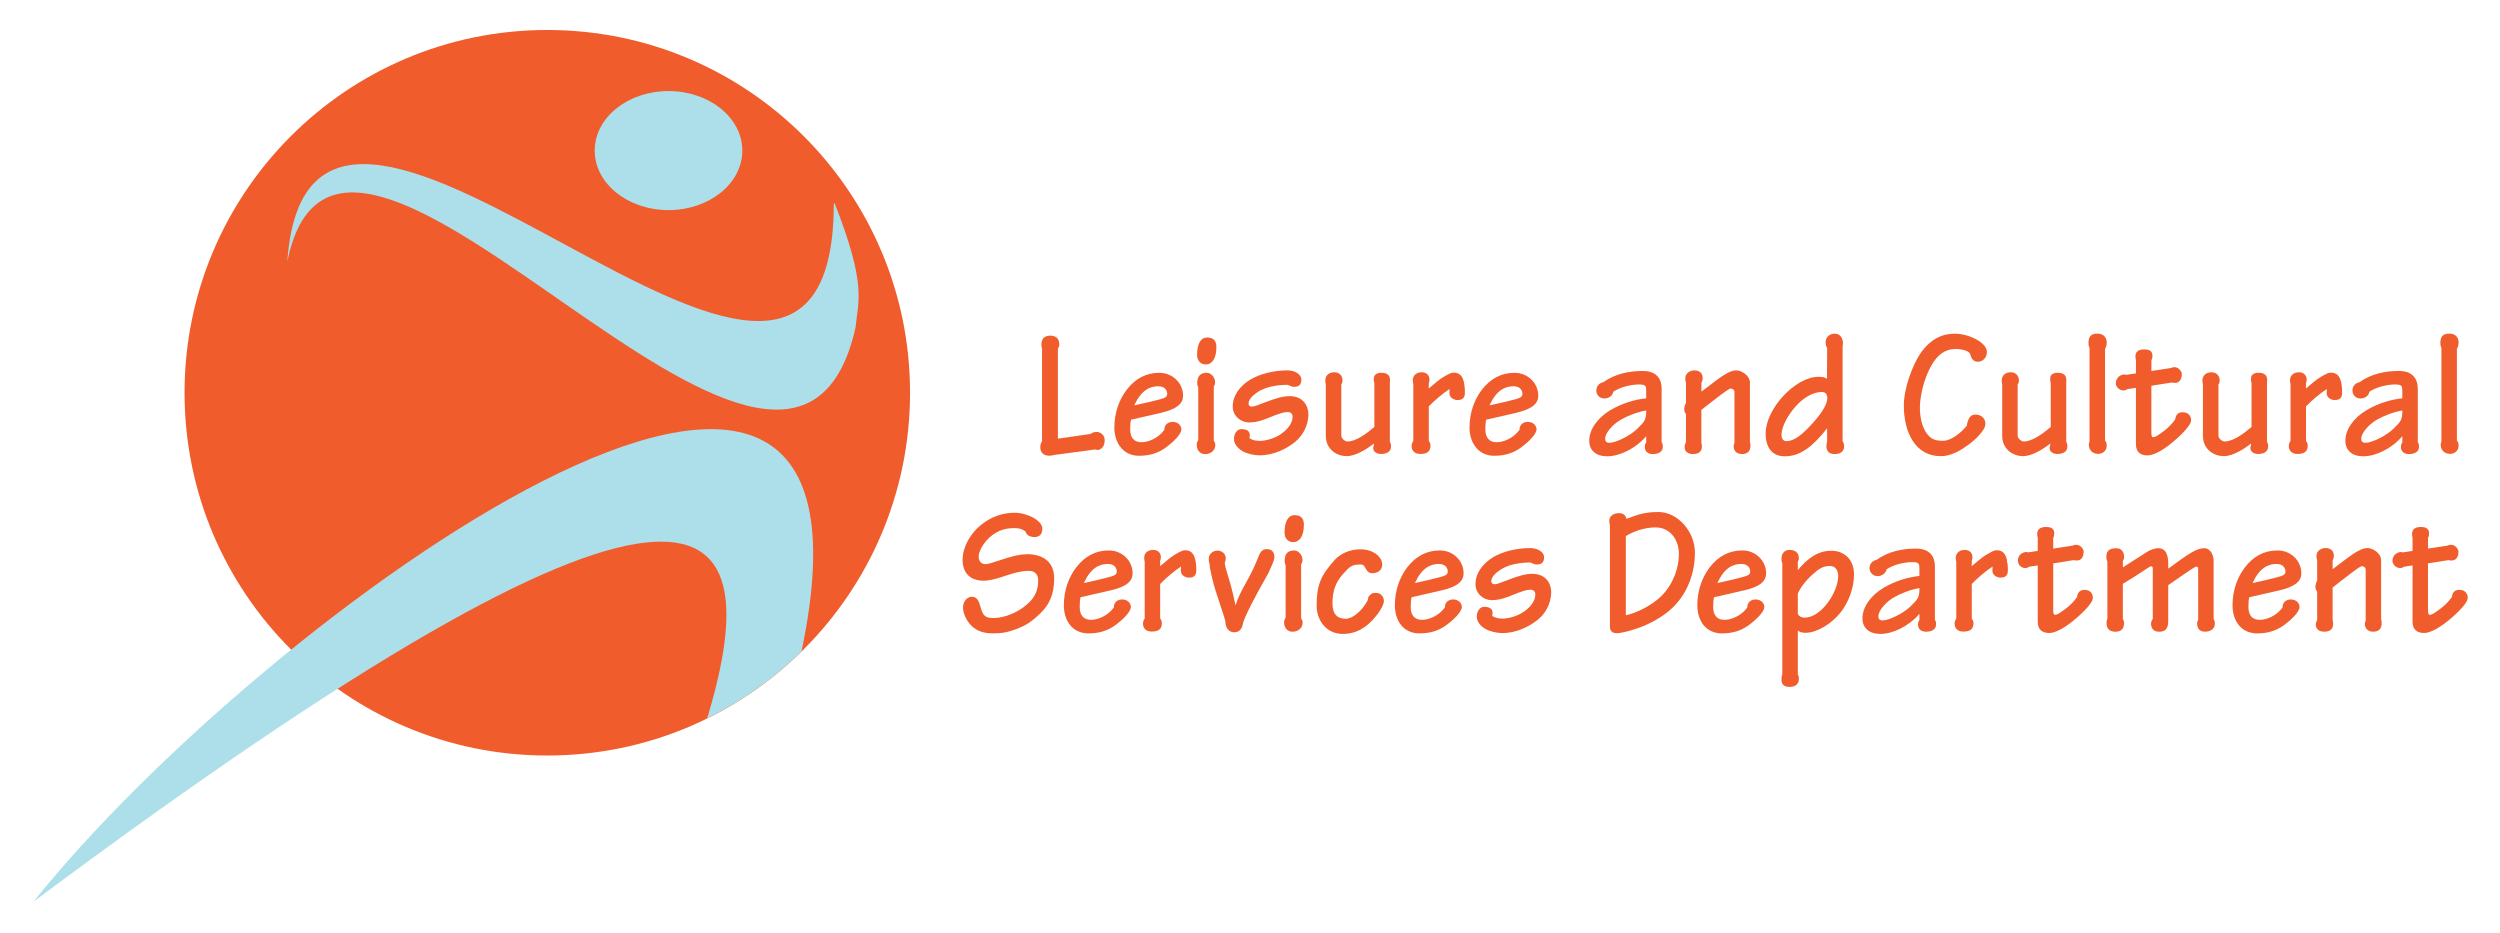 <?xml version="1.0" encoding="UTF-8"?>
<svg xmlns="http://www.w3.org/2000/svg" id="Layer_1" viewBox="0 0 666.89 248.78">
  <defs>
    <style>
      .cls-1 {
        fill: #f05c2c;
      }

      .cls-2 {
        fill: #addfea;
      }
    </style>
  </defs>
  <path class="cls-1" d="M145.99,201.54c53.44,0,96.77-43.33,96.77-96.77S199.44,8,145.99,8,49.23,51.32,49.23,104.77s43.33,96.77,96.76,96.77"></path>
  <path class="cls-2" d="M228.22,87.39C210.23,167.26,91.32-2.7,76.64,69.8c6.08-87.51,145.56,81.92,145.78-15.36l.19-.32c8.64,22.02,6.32,25.96,5.61,33.27"></path>
  <path class="cls-2" d="M178.33,56.05c10.87,0,19.69-7.11,19.69-15.88s-8.81-15.88-19.69-15.88-19.69,7.11-19.69,15.88,8.81,15.88,19.69,15.88"></path>
  <path class="cls-2" d="M188.63,191.64c9.34-4.59,17.82-10.64,25.17-17.86,28.31-133.94-143.7-9.72-204.86,66.74,177.26-132.14,197.28-106.91,179.69-48.88"></path>
  <path class="cls-1" d="M292.56,115.23c-.55,0-1.19.1-1.65.53l-8.71,1.26v-24.05c.18-.29.37-.54.37-1.02,0-1.02-.32-2.42-2.44-2.42-1.01,0-2.34.44-2.34,2.42,0,.43.05.72.18.92v24.82c-.37.48-.46,1.01-.46,1.68,0,1.41,1.01,2.19,2.35,2.19.5,0,.82-.05,1.37-.2l10.83-1.46.83.14c1.01-.19,1.79-1.01,1.79-2.66,0-1.35-1.11-2.12-2.11-2.17"></path>
  <path class="cls-1" d="M309.53,110.16c4.45-1.03,6.06-2.49,6.06-4.62,0-3.35-2.8-6.09-6.33-6.09s-6.46,1.54-8.79,4.63c-1.98,2.63-3.21,6.13-3.21,10.01s2.25,7.49,6.56,7.49c2.75,0,5.13-.63,7.46-2.41,1.84-1.39,3.86-3.39,3.86-4.65,0-.92-.83-1.98-2.34-1.98-1.15,0-2.24.72-2.2,2.13-1.65,2.28-4.35,3.3-6.09,3.3-2.02,0-3.02-1.26-3.02-3.4,0-1.16.05-1.89.23-2.62l7.83-1.79M308.98,103.04c2.06,0,2.38,1.46,2.38,2,0,.78-.5,1.07-1.7,1.42-1.6.43-3.93,1.02-6.96,1.65l-.1-.05c1.84-3.94,4.08-5.02,6.37-5.02"></path>
  <path class="cls-1" d="M322,90.03c-1.66,0-2.67,1.6-2.67,4.69,0,1.35.83,2.51,2.35,2.51s2.8-1.45,2.8-4.64c0-1.59-.69-2.56-2.48-2.56"></path>
  <path class="cls-1" d="M323.76,103.11c.14-.15.37-.48.37-1.16,0-1.4-1.19-2.51-2.2-2.51-1.51,0-2.57.67-2.57,2.81,0,.43.09.77.28,1.06v14.05c-.41.72-.41.97-.41,1.31,0,1.06.6,2.47,2.25,2.47,1.51,0,2.71-1.02,2.71-2.42,0-.43-.14-.77-.41-1.16v-14.44Z"></path>
  <path class="cls-1" d="M344.03,105.68c-1.97,0-3.85.63-6.27,1.54-1.85.71-3.13,1.24-3.77,1.24-.51,0-.92-.14-.92-.87,0-.87.73-1.84,2.33-2.95,1.98-1.36,4.96-1.98,8.12-1.98.78.34,1.15.53,1.65.53.83,0,1.98-.19,1.98-1.93,0-1.4-1.75-2.46-3.67-2.46-3.71,0-7.34.91-9.95,2.46-2.8,1.73-4.69,4.2-4.69,7.19,0,2.51,2.16,4.24,4.32,4.24,2.29,0,3.99-.72,6.14-1.59,1.79-.7,3.12-1.19,4.13-1.19.87,0,1.37.44,1.37,1.21,0,1.11-.5,2.52-2.2,3.97-1.97,1.74-4.76,2.52-6.54,2.52-1.55,0-2.25-.39-2.75-.73l.09-.77c0-1.36-1.15-1.64-2.34-1.64-.78,0-1.89.87-1.89,2.66,0,1.2.97,2.45,2.21,3.18,1.19.72,3.21,1.16,4.63,1.16,3.57,0,7.05-1.64,9.38-3.52,1.84-1.45,3.63-4.12,3.63-7.46,0-2.07-1.28-4.82-5-4.82"></path>
  <path class="cls-1" d="M370.74,102.1c.23-1.4-.14-2.66-2.2-2.66-1.6,0-2.06.72-2.06,1.59,0,.93,0,.54.14,1.07v11.79c-1.79,1.51-4.73,3.88-7.21,3.88-.51,0-1.61-.68-1.61-1.6v-13.58c.23-.34.32-.67.32-1.16,0-.92-.6-2.13-2.2-2.13-1.19,0-2.39.67-2.39,2.23,0,.29,0,.58.14.92v13.78c0,3.81,3.12,5.45,5.55,5.45s5.56-1.98,7.26-3.37v.53c-.5,1.04.18,2.26,1.92,2.26,1.15,0,2.67-.39,2.67-2.04,0-.44-.05-.82-.32-1.16v-15.78Z"></path>
  <path class="cls-1" d="M387.83,99.39c-.69,0-1.15.24-2.76,1.16-1.1.63-2.66,1.98-3.94,3.09v-1.35c.14-.53.19-.77.19-1.06,0-1.06-.74-1.93-2.06-1.93-1.06,0-2.39.58-2.39,2.13,0,.38.05.67.14,1.06v15.12c-.27.38-.46.92-.46,1.35,0,1.21.78,2.14,2.3,2.14,1.79,0,2.75-.59,2.75-2.28,0-.48-.23-.92-.46-1.2v-9.21c1.28-1.4,4.18-3.82,5.55-4.64-.05.63-.05.82-.05,1.11,0,1.26,1.28,1.84,2.16,1.84.64,0,1.97-.1,1.97-1.84,0-2.66-.37-5.47-2.93-5.47"></path>
  <path class="cls-1" d="M404.28,110.16c4.45-1.03,6.06-2.49,6.06-4.62,0-3.35-2.8-6.09-6.33-6.09s-6.46,1.54-8.8,4.63c-1.98,2.63-3.21,6.13-3.21,10.01s2.25,7.49,6.56,7.49c2.75,0,5.13-.63,7.46-2.41,1.84-1.39,3.86-3.39,3.86-4.65,0-.92-.82-1.98-2.34-1.98-1.15,0-2.25.72-2.2,2.13-1.65,2.28-4.35,3.3-6.09,3.3-2.02,0-3.02-1.26-3.02-3.4,0-1.16.05-1.89.23-2.62l7.83-1.79M403.74,103.04c2.06,0,2.38,1.46,2.38,2,0,.78-.51,1.07-1.7,1.42-1.61.43-3.94,1.02-6.96,1.65l-.1-.05c1.84-3.94,4.08-5.02,6.37-5.02"></path>
  <path class="cls-1" d="M443.26,103.73c0-2.37-1.11-4.77-5.04-4.77-3.38,0-7.21.63-10.56,3.02-.96.15-1.83.97-1.83,2.18,0,1.27.96,2.14,2.16,2.14s2.24-.82,2.37-1.8c1.65-1.16,4.57-1.94,6.89-1.94,1.78,0,1.88.49,1.88,1.65v2.04c-2.92.3-6.44,1.31-9.55,3.16-3.57,2.14-5.64,5.25-5.64,8.17,0,2.56,1.79,4.14,4.77,4.14,3.25,0,7.54-1.98,10.42-5.36v1.67c-.14.19-.37.48-.37,1.21,0,1.07.69,1.89,2.15,1.89,1.15,0,2.66-.39,2.66-1.99,0-.44-.05-.83-.32-1.16v-14.26M436.76,114.37c-1.78,1.8-5.71,3.75-7.44,3.75-.83,0-1.14-.39-1.14-1.12,0-1.39,1.87-3.72,4.15-5.02,1.73-1.02,4.43-2.09,6.8-2.48,0,2.45-.32,2.88-2.38,4.88"></path>
  <path class="cls-1" d="M466.82,102.19c0-2.13-2.38-3.39-3.62-3.39-2.39,0-5.33,2.71-9.33,5.66v-2.37c.15-.24.33-.63.33-1.22,0-.87-.41-2.07-2.25-2.07-1.15,0-2.39.77-2.39,2.17,0,.44.04.77.18,1.02v5.51c-.32.53-.46,1.16-.46,1.64,0,.44.09.92.46,1.3v7.54c-.18.34-.37.73-.37,1.26,0,1.01.73,1.88,2.2,1.88,1.05,0,2.43-.29,2.43-2.07,0-.39-.05-.67-.15-.92v-8.79c4-3.14,7.26-5.71,7.81-5.71.33,0,1.02.29,1.02.92v13.63c-.14.33-.23.58-.23.82,0,1.2.82,2.12,2.2,2.12s2.29-.63,2.29-2.22c0-.39,0-.67-.14-1.02v-15.7Z"></path>
  <path class="cls-1" d="M491.53,92.4c.05-.34.09-.59.09-.92,0-1.12-.63-2.48-2.24-2.48-1.06,0-2.38.73-2.38,2.28,0,.59.09,1.12.41,1.51l-.05,8.3c-.41-.48-1.37-.57-2.29-.57-6.22,0-14.07,8.58-14.07,15.11,0,3.78,1.75,6.09,5.09,6.09,2.06,0,3.9-.58,6-2.07,1.6-1.11,3.71-3.28,5.22-5.32h.09v3.47c-.09.29-.19.68-.19,1.26,0,1.06.55,2.07,2.21,2.07,1.46,0,2.52-.63,2.52-2.12,0-.29-.04-.77-.41-1.3v-25.3M483.19,113.27c-2.15,2.32-4.44,4.41-6.59,4.41-.96,0-1.37-.69-1.37-1.75,0-2,1.6-5.09,3.75-7.5,2.11-2.42,4.76-3.87,7-3.87,1.19,0,1.47.92,1.47,1.55,0,1.16-.64,3.24-4.26,7.16"></path>
  <path class="cls-1" d="M521.58,93.1c2.43,0,3.85.77,3.99,1.36.23,1.11.82,2.04,2.06,2.04s2.39-1.06,2.39-2.62c0-2.46-4.73-4.87-8.62-4.87-3.21,0-6.37,1.35-9.08,5.21-2.11,3.1-4.46,9.26-4.46,13.96,0,7.23,3.13,13.5,9.79,13.5,1.37,0,2.38-.2,4.35-1.11,2.02-1.01,4.54-2.89,5.78-4.3,1.24-1.36,1.83-2.28,1.83-3.3,0-1.21-.91-2.38-2.7-2.38-1.33,0-1.98,1.17-2.25,2.96-1.47,1.85-4.13,4.03-6.33,4.03s-3.21-.44-4.35-1.94c-.92-1.21-1.84-3.64-1.84-6.84,0-2.62.83-7.32,3.03-11.25,1.65-2.9,3.71-4.45,6.42-4.45"></path>
  <path class="cls-1" d="M551.16,102.1c.23-1.4-.14-2.66-2.2-2.66-1.6,0-2.06.72-2.06,1.59,0,.93,0,.54.15,1.07v11.79c-1.8,1.51-4.74,3.88-7.22,3.88-.5,0-1.61-.68-1.61-1.6v-13.58c.23-.34.33-.67.33-1.16,0-.92-.6-2.13-2.2-2.13-1.19,0-2.38.67-2.38,2.23,0,.29,0,.58.13.92v13.78c0,3.81,3.12,5.45,5.55,5.45s5.56-1.98,7.25-3.37v.53c-.5,1.04.19,2.26,1.93,2.26,1.15,0,2.67-.39,2.67-2.04,0-.44-.05-.82-.32-1.16v-15.78Z"></path>
  <path class="cls-1" d="M561.97,91.23c0-1.21-.92-2.23-2.34-2.23-1.56,0-2.52.44-2.52,2.52,0,.63.14,1.02.28,1.3v24.92c-.18.48-.18.72-.18.92,0,1.36.96,2.42,2.52,2.42,1.11,0,2.25-.78,2.25-2.18,0-.43,0-.87-.45-1.4v-24.48c.32-.44.45-.92.45-1.79"></path>
  <path class="cls-1" d="M582.19,109.97c-.97,0-1.79.48-1.93,1.89-.82,1.22-1.93,2.23-2.7,2.87-2.15,1.6-2.57,1.89-3.26,1.89-.41,0-.41-.82-.41-1.5v-12.22l5.51-.87c.32.14.69.1.82.1,1.11,0,1.79-.87,1.79-2.41,0-.43-.68-1.78-2.01-1.78-.32,0-.73.15-.96.24l-5.14.78v-2.9c.24-.33.28-.72.28-1.16,0-1.45-1.2-1.69-2.02-1.69-1.24-.05-2.52.3-2.52,1.84,0,.24,0,.63.14.97v3.58l-2.57.38-.5-.1c-1.15.06-2.3.88-2.3,2.42,0,.52.59,1.87,2.2,1.87.36-.07.59-.17.87-.37l2.29-.34v15c0,2.28,1.38,3.02,3.07,3.02,1.34,0,3.22-.87,5.41-2.48,2.3-1.75,6.24-5.25,6.24-6.9,0-.58-.27-2.13-2.29-2.13"></path>
  <path class="cls-1" d="M604.73,102.1c.23-1.4-.13-2.66-2.19-2.66-1.61,0-2.07.72-2.07,1.59,0,.93,0,.54.14,1.07v11.79c-1.79,1.51-4.73,3.88-7.21,3.88-.51,0-1.61-.68-1.61-1.6v-13.58c.23-.34.32-.67.32-1.16,0-.92-.6-2.13-2.21-2.13-1.19,0-2.39.67-2.39,2.23,0,.29,0,.58.14.92v13.78c0,3.81,3.12,5.45,5.56,5.45s5.56-1.98,7.25-3.37v.53c-.5,1.04.19,2.26,1.93,2.26,1.15,0,2.66-.39,2.66-2.04,0-.44-.04-.82-.32-1.16v-15.78Z"></path>
  <path class="cls-1" d="M621.83,99.39c-.69,0-1.14.24-2.75,1.16-1.11.63-2.67,1.98-3.95,3.09v-1.35c.15-.53.19-.77.19-1.06,0-1.06-.74-1.93-2.07-1.93-1.05,0-2.38.58-2.38,2.13,0,.38.05.67.14,1.06v15.12c-.28.38-.46.92-.46,1.35,0,1.21.78,2.14,2.3,2.14,1.78,0,2.75-.59,2.75-2.28,0-.48-.23-.92-.46-1.2v-9.21c1.29-1.4,4.19-3.82,5.56-4.64-.05.63-.05.82-.05,1.11,0,1.26,1.28,1.84,2.15,1.84.64,0,1.97-.1,1.97-1.84,0-2.66-.36-5.47-2.93-5.47"></path>
  <path class="cls-1" d="M644.96,103.73c0-2.37-1.1-4.77-5.03-4.77-3.38,0-7.22.63-10.56,3.02-.96.15-1.84.97-1.84,2.18,0,1.27.96,2.14,2.16,2.14s2.24-.82,2.37-1.8c1.64-1.16,4.56-1.94,6.9-1.94,1.78,0,1.87.49,1.87,1.65v2.04c-2.92.3-6.44,1.31-9.54,3.16-3.58,2.14-5.65,5.25-5.65,8.17,0,2.56,1.79,4.14,4.77,4.14,3.24,0,7.54-1.98,10.42-5.36v1.67c-.14.19-.37.48-.37,1.21,0,1.07.69,1.89,2.16,1.89,1.15,0,2.66-.39,2.66-1.99,0-.44-.04-.83-.32-1.16v-14.26M638.46,114.37c-1.78,1.8-5.71,3.75-7.44,3.75-.82,0-1.14-.39-1.14-1.12,0-1.39,1.87-3.72,4.15-5.02,1.74-1.02,4.43-2.09,6.81-2.48,0,2.45-.32,2.88-2.38,4.88"></path>
  <path class="cls-1" d="M655.39,93.02c.32-.44.45-.92.45-1.79,0-1.21-.91-2.23-2.33-2.23-1.56,0-2.53.44-2.53,2.52,0,.63.15,1.02.28,1.3v24.92c-.19.48-.19.72-.19.92,0,1.36.97,2.42,2.53,2.42,1.1,0,2.24-.78,2.24-2.18,0-.43,0-.87-.45-1.4v-24.48Z"></path>
  <path class="cls-1" d="M273.87,147.85c-1.65,0-3.71.44-6.7,1.45-2.48.8-3.49,1.19-4.32,1.19-1.32,0-1.79-1.11-1.79-1.99,0-1.26,1.01-3.3,2.71-4.95,1.65-1.55,3.67-2.67,6.65-2.67,2.02,0,2.43.44,3.17.92.18.87,1.06,1.46,2.38,1.46,1.06,0,2.07-.49,2.07-2.24,0-2.16-3.99-4.24-7.39-4.24-3.07,0-6.24.97-9.18,3.42-2.52,2.13-4.69,5.62-4.69,9.12,0,3.23,1.71,5.59,5.66,5.59,1.19,0,2.93-.33,6.01-1.4,3.26-1.09,4.77-1.23,6.1-1.23,1.52,0,2.39,1.01,2.39,2.51,0,1.93-.41,3.68-1.98,5.47-2.2,2.42-6.2,4.6-10.09,4.6-1.84,0-2.66-.44-3.3-2.91-.46-1.69-.96-2.76-2.34-2.76-1.15,0-2.34,1.16-2.34,2.85s1.01,3.67,2.25,4.88c1.51,1.45,3.26,2.03,5.78,2.03,2.16,0,3.67-.19,6.38-1.2,2.2-.87,3.76-1.74,6.33-4.25,2.21-2.18,3.58-4.89,3.58-9.2s-2.8-6.47-7.35-6.47"></path>
  <path class="cls-1" d="M296.07,157.54c4.45-1.02,6.06-2.48,6.06-4.62,0-3.35-2.8-6.09-6.33-6.09s-6.45,1.54-8.79,4.63c-1.98,2.63-3.22,6.13-3.22,10.01,0,4.08,2.25,7.49,6.56,7.49,2.75,0,5.13-.63,7.47-2.41,1.83-1.4,3.85-3.39,3.85-4.65,0-.92-.82-1.99-2.34-1.99-1.15,0-2.25.73-2.2,2.14-1.65,2.28-4.35,3.3-6.09,3.3-2.02,0-3.02-1.27-3.02-3.4,0-1.17.05-1.89.23-2.63l7.83-1.8M295.53,150.44c2.06,0,2.38,1.46,2.38,2,0,.78-.51,1.06-1.7,1.41-1.6.44-3.94,1.02-6.96,1.66l-.1-.05c1.83-3.94,4.08-5.02,6.36-5.02"></path>
  <path class="cls-1" d="M316.19,146.78c-.69,0-1.15.24-2.76,1.16-1.1.63-2.66,1.98-3.95,3.1v-1.36c.14-.53.19-.78.19-1.06,0-1.07-.73-1.94-2.06-1.94-1.06,0-2.39.58-2.39,2.13,0,.39.05.68.14,1.06v15.11c-.28.39-.46.92-.46,1.36,0,1.22.78,2.13,2.29,2.13,1.79,0,2.75-.59,2.75-2.28,0-.48-.23-.92-.46-1.21v-9.2c1.29-1.41,4.18-3.82,5.56-4.65-.05.63-.05.83-.05,1.12,0,1.25,1.28,1.84,2.16,1.84.64,0,1.97-.1,1.97-1.84,0-2.66-.37-5.47-2.93-5.47"></path>
  <path class="cls-1" d="M337.95,146.48c-1.19,0-1.79.68-2.43,2.47-.97,2.47-1.98,4.41-3.35,6.88-1.06,1.89-2.02,3.78-2.52,5.52h-.1c-.36-1.79-.87-4.07-1.74-6.97-.55-1.84-1.01-3.15-1.11-4.17.19-.58.28-.97.28-1.31,0-1.02-.91-2.03-2.19-2.03-1.15,0-2.34.83-2.34,2.18,0,.63,0,.87.19,1.21.04.82.13,1.45.45,2.81.5,2.32.73,3.2,2.19,7.61,1.37,4.11,1.6,4.94,1.6,5.13,0,1.7.97,2.86,2.34,2.86s2.06-.87,2.33-2.28c.14-.72.83-2.66,4.09-8.66,1.87-3.34,1.56-2.81,2.71-4.85.5-1.21,1.6-3.24,1.6-4.27,0-1.55-.92-2.13-2.02-2.13"></path>
  <path class="cls-1" d="M347.08,150.51c.14-.15.37-.49.37-1.16,0-1.41-1.19-2.51-2.2-2.51-1.52,0-2.57.67-2.57,2.8,0,.43.09.78.27,1.06v14.04c-.41.73-.41.97-.41,1.31,0,1.06.59,2.47,2.24,2.47,1.52,0,2.71-1.01,2.71-2.42,0-.43-.14-.77-.41-1.16v-14.43Z"></path>
  <path class="cls-1" d="M345.33,137.42c-1.66,0-2.67,1.6-2.67,4.69,0,1.36.83,2.51,2.35,2.51s2.81-1.45,2.81-4.64c0-1.6-.69-2.56-2.49-2.56"></path>
  <path class="cls-1" d="M367,158.16c-.78,0-1.1.09-1.56.58-.46.49-.46.59-.59,1.36-1.47,2.87-4.04,4.96-5.87,4.96-2.2,0-3.53-1.16-3.53-4.13,0-3.45.92-5.69,2.79-7.78,1.84-2.08,2.39-2.57,4.68-2.57.64,0,.83.1,1.28.87.37.73.83,1.46,1.84,1.46,1.19,0,2.67-.58,2.67-2.33,0-2.03-2.39-4.05-5.78-4.05-2.98,0-5.46,1.25-6.84,2.79-3.81,4.21-4.87,6.79-4.87,12.23,0,3.74,2.43,7.55,6.98,7.55,1.98,0,4.08-.48,6.28-2.18,1.97-1.49,4.68-4.89,4.68-6.64,0-.77-.54-2.13-2.16-2.13"></path>
  <path class="cls-1" d="M384.37,157.54c4.44-1.02,6.05-2.48,6.05-4.62,0-3.35-2.8-6.09-6.33-6.09s-6.45,1.54-8.79,4.63c-1.98,2.63-3.21,6.13-3.21,10.01,0,4.08,2.25,7.49,6.56,7.49,2.75,0,5.12-.63,7.46-2.41,1.84-1.4,3.85-3.39,3.85-4.65,0-.92-.82-1.99-2.34-1.99-1.15,0-2.24.73-2.19,2.14-1.66,2.28-4.36,3.3-6.09,3.3-2.02,0-3.02-1.27-3.02-3.4,0-1.17.05-1.89.23-2.63l7.84-1.8M383.82,150.44c2.06,0,2.38,1.46,2.38,2,0,.78-.51,1.06-1.69,1.41-1.6.44-3.94,1.02-6.96,1.66l-.09-.05c1.84-3.94,4.08-5.02,6.37-5.02"></path>
  <path class="cls-1" d="M408.77,153.07c-1.97,0-3.84.63-6.27,1.54-1.85.71-3.13,1.24-3.77,1.24-.5,0-.91-.14-.91-.87,0-.87.73-1.84,2.34-2.94,1.97-1.36,4.95-1.99,8.11-1.99.78.35,1.15.53,1.65.53.83,0,1.98-.18,1.98-1.93,0-1.39-1.75-2.45-3.67-2.45-3.71,0-7.34.91-9.95,2.45-2.8,1.75-4.68,4.21-4.68,7.2,0,2.51,2.15,4.24,4.31,4.24,2.3,0,3.99-.73,6.15-1.59,1.79-.71,3.12-1.19,4.13-1.19.86,0,1.37.43,1.37,1.22,0,1.11-.5,2.51-2.19,3.97-1.97,1.74-4.76,2.51-6.55,2.51-1.55,0-2.24-.38-2.75-.72l.09-.77c0-1.36-1.15-1.65-2.34-1.65-.78,0-1.88.88-1.88,2.67,0,1.21.96,2.46,2.21,3.18,1.19.72,3.21,1.16,4.62,1.16,3.57,0,7.05-1.64,9.39-3.52,1.84-1.45,3.63-4.11,3.63-7.46,0-2.07-1.28-4.82-5.01-4.82"></path>
  <path class="cls-1" d="M442.4,136.59c-3.57,0-5.27.58-8.53,1.83-.18-1-.96-1.54-2.02-1.54-1.19,0-2.57.63-2.57,2.08,0,.53.18,1.06.18,1.16v27c0,.92.33,1.79,1.84,1.79,1.29,0,4.91-.92,7.84-2.23,1.84-.82,4.72-2.37,7.06-4.6,4.09-3.97,5.93-9.4,5.93-14.67,0-5.62-4.6-10.83-9.74-10.83M443.19,158.99c-2.53,2.51-6.75,4.59-9.49,5.13v-21.11c1.74-1.11,4.77-2.32,7.97-2.32,3.72,0,6.19,3.15,6.19,7.11,0,3.39-1.33,7.84-4.67,11.19"></path>
  <path class="cls-1" d="M465.06,157.54c4.45-1.02,6.06-2.48,6.06-4.62,0-3.35-2.8-6.09-6.34-6.09s-6.45,1.54-8.79,4.63c-1.98,2.63-3.22,6.13-3.22,10.01,0,4.08,2.25,7.49,6.56,7.49,2.74,0,5.12-.63,7.46-2.41,1.84-1.4,3.86-3.39,3.86-4.65,0-.92-.82-1.99-2.34-1.99-1.15,0-2.25.73-2.2,2.14-1.65,2.28-4.35,3.3-6.09,3.3-2.02,0-3.02-1.27-3.02-3.4,0-1.17.05-1.89.23-2.63l7.84-1.8M464.51,150.44c2.06,0,2.37,1.46,2.37,2,0,.78-.5,1.06-1.69,1.41-1.6.44-3.93,1.02-6.96,1.66l-.09-.05c1.83-3.94,4.08-5.02,6.36-5.02"></path>
  <path class="cls-1" d="M488.47,146.92c-3.76,0-6.46,2.27-8.89,5.16v-2.3s.28-.29.28-.87c0-1.7-1.29-2.23-2.49-2.23-1.1,0-2.15.77-2.15,2.33,0,.43,0,.82.22,1.21v29.73c-.22.48-.22,1.06-.22,1.35,0,1.02.46,1.94,2.11,1.94,1.19,0,2.53-.44,2.53-2.14,0-.53,0-.78-.28-1.11v-11.78c.5.39,1.06.59,2.1.59,2.89,0,6.74-2.27,9.26-5.36,2.35-2.96,3.63-6.85,3.63-10.2,0-4.11-2.71-6.33-6.1-6.33M481.37,164.77c-.65,0-1.51-.29-1.79-1.07v-5.38c.59-1.33,1.79-3.17,4.08-5.21,1.42-1.27,2.61-2.14,4.49-2.14,1.65,0,2.2,1.46,2.2,2.67,0,4.28-4.49,11.13-8.97,11.13"></path>
  <path class="cls-1" d="M516.15,151.11c0-2.37-1.11-4.77-5.05-4.77-3.37,0-7.21.63-10.55,3.03-.97.15-1.84.97-1.84,2.18s.96,2.14,2.15,2.14,2.24-.83,2.38-1.8c1.64-1.16,4.57-1.94,6.89-1.94,1.79,0,1.88.49,1.88,1.65v2.04c-2.93.29-6.44,1.31-9.54,3.15-3.58,2.14-5.65,5.25-5.65,8.17,0,2.55,1.8,4.14,4.78,4.14,3.24,0,7.53-1.98,10.42-5.36v1.67c-.14.19-.37.49-.37,1.21,0,1.07.69,1.89,2.15,1.89,1.15,0,2.67-.39,2.67-1.99,0-.44-.05-.83-.32-1.16v-14.26M509.64,161.75c-1.78,1.8-5.71,3.75-7.44,3.75-.83,0-1.14-.39-1.14-1.12,0-1.4,1.87-3.72,4.15-5.03,1.74-1.02,4.43-2.08,6.81-2.47,0,2.45-.32,2.88-2.38,4.87"></path>
  <path class="cls-1" d="M535.38,149.42c-.33-1.5-1.06-2.64-2.7-2.64-.69,0-1.15.24-2.75,1.16-1.11.63-2.66,1.98-3.95,3.1v-1.35c.14-.54.18-.78.18-1.06,0-1.07-.73-1.94-2.07-1.94-1.05,0-2.38.58-2.38,2.13,0,.39.05.68.14,1.06v15.11c-.27.39-.45.92-.45,1.36,0,1.21.78,2.13,2.29,2.13,1.79,0,2.75-.59,2.75-2.28,0-.48-.23-.92-.46-1.21v-9.2c1.28-1.41,4.18-3.83,5.55-4.65-.05.63-.05.82-.05,1.11,0,1.25,1.28,1.84,2.16,1.84.64,0,1.97-.1,1.97-1.84,0-.65-.02-1.3-.09-1.93l-.2-.64.06-.26Z"></path>
  <path class="cls-1" d="M556.01,157.36c-.97,0-1.79.48-1.93,1.89-.82,1.22-1.92,2.24-2.7,2.86-2.15,1.6-2.57,1.89-3.25,1.89-.42,0-.42-.83-.42-1.5v-12.22l5.51-.87c.32.14.68.1.82.1,1.1,0,1.79-.87,1.79-2.41,0-.43-.69-1.78-2.02-1.78-.32,0-.74.14-.96.24l-5.14.78v-2.9c.24-.34.28-.73.28-1.17,0-1.45-1.19-1.69-2.02-1.69-1.24-.04-2.53.3-2.53,1.84,0,.24,0,.63.14.97v3.57l-2.57.39-.5-.1c-1.07.05-2.11.8-2.24,2.16.06.28.11.59.14.9.28.58.89,1.24,2.01,1.24.37-.08.59-.17.87-.37l2.29-.35v15c0,2.28,1.37,3.02,3.07,3.02,1.33,0,3.21-.88,5.41-2.48,2.29-1.74,6.23-5.24,6.23-6.9,0-.58-.27-2.13-2.29-2.13"></path>
  <path class="cls-1" d="M590.51,149.62c0-1.4-.78-3.38-2.52-3.38-1.97,0-3.9,1.25-9.59,5.45v-1.06c0-2.08-.37-4.39-2.66-4.39-.64,0-1.79.19-3.26,1.15-1.24.77-2.11,1.35-6.19,3.96v-1.73c.32-.53.32-.82.32-1.11,0-1.25-.69-2.26-2.02-2.26s-2.71.28-2.71,2.26c0,.63.09.92.28,1.31v15.23c-.23.63-.23.58-.23,1.15,0,1.06.41,2.32,2.38,2.32,1.51,0,2.29-.82,2.29-2.23,0-.43-.05-.77-.32-1.16v-9.39c4.59-2.75,7.15-4.68,7.48-4.68.28,0,.51.14.51.48v13.58c-.28.29-.46.73-.46,1.26,0,1.12.55,2.13,2.15,2.13s2.43-.67,2.43-2.95v-9.48c6.98-4.83,7.16-4.92,7.53-4.92.46,0,.46.43.46,1.01v13.19c-.19.2-.28.54-.28.92,0,1.45.73,2.23,2.15,2.23,1.11,0,2.57-.53,2.57-2.13,0-.58-.09-.92-.32-1.25v-15.52Z"></path>
  <path class="cls-1" d="M607.83,157.54c4.44-1.02,6.06-2.48,6.06-4.62,0-3.35-2.8-6.09-6.34-6.09s-6.45,1.54-8.79,4.63c-1.98,2.63-3.22,6.13-3.22,10.01,0,4.08,2.25,7.49,6.56,7.49,2.75,0,5.13-.63,7.46-2.41,1.84-1.4,3.86-3.39,3.86-4.65,0-.92-.82-1.99-2.33-1.99-1.16,0-2.25.73-2.2,2.14-1.65,2.28-4.35,3.3-6.09,3.3-2.02,0-3.02-1.27-3.02-3.4,0-1.17.04-1.89.23-2.63l7.84-1.8M607.28,150.44c2.05,0,2.38,1.46,2.38,2,0,.78-.5,1.06-1.69,1.41-1.6.44-3.94,1.02-6.96,1.66l-.1-.05c1.83-3.94,4.08-5.02,6.37-5.02"></path>
  <path class="cls-1" d="M635.19,149.57c0-2.13-2.39-3.38-3.62-3.38-2.39,0-5.33,2.7-9.33,5.65v-2.37c.14-.24.33-.63.33-1.21,0-.87-.42-2.07-2.25-2.07-1.15,0-2.39.77-2.39,2.17,0,.43.05.77.19,1.02v5.51c-.32.53-.46,1.15-.46,1.64,0,.43.09.92.46,1.3v7.54c-.19.33-.37.73-.37,1.25,0,1.02.74,1.89,2.2,1.89,1.06,0,2.43-.29,2.43-2.08,0-.38-.05-.68-.14-.92v-8.79c4-3.14,7.26-5.7,7.81-5.7.32,0,1.01.28,1.01.91v13.63c-.13.34-.23.58-.23.82,0,1.21.83,2.13,2.2,2.13s2.29-.63,2.29-2.22c0-.39,0-.68-.14-1.02v-15.71Z"></path>
  <path class="cls-1" d="M655.98,157.36c-.96,0-1.78.48-1.92,1.89-.83,1.22-1.93,2.24-2.71,2.86-2.15,1.6-2.57,1.89-3.26,1.89-.41,0-.41-.83-.41-1.5v-12.22l5.51-.87c.32.14.69.1.83.1,1.11,0,1.79-.87,1.79-2.41,0-.43-.68-1.78-2.02-1.78-.32,0-.73.14-.96.24l-5.14.78v-2.9c.24-.34.28-.73.28-1.17,0-1.45-1.2-1.69-2.02-1.69-1.24-.04-2.52.3-2.52,1.84,0,.24,0,.63.13.97v3.57l-2.56.39-.5-.1c-1.15.05-2.3.87-2.3,2.42,0,.52.59,1.88,2.21,1.88.36-.08.59-.17.86-.37l2.29-.35v15c0,2.28,1.38,3.02,3.08,3.02,1.33,0,3.21-.88,5.41-2.48,2.3-1.74,6.24-5.24,6.24-6.9,0-.58-.28-2.13-2.29-2.13"></path>
</svg>
